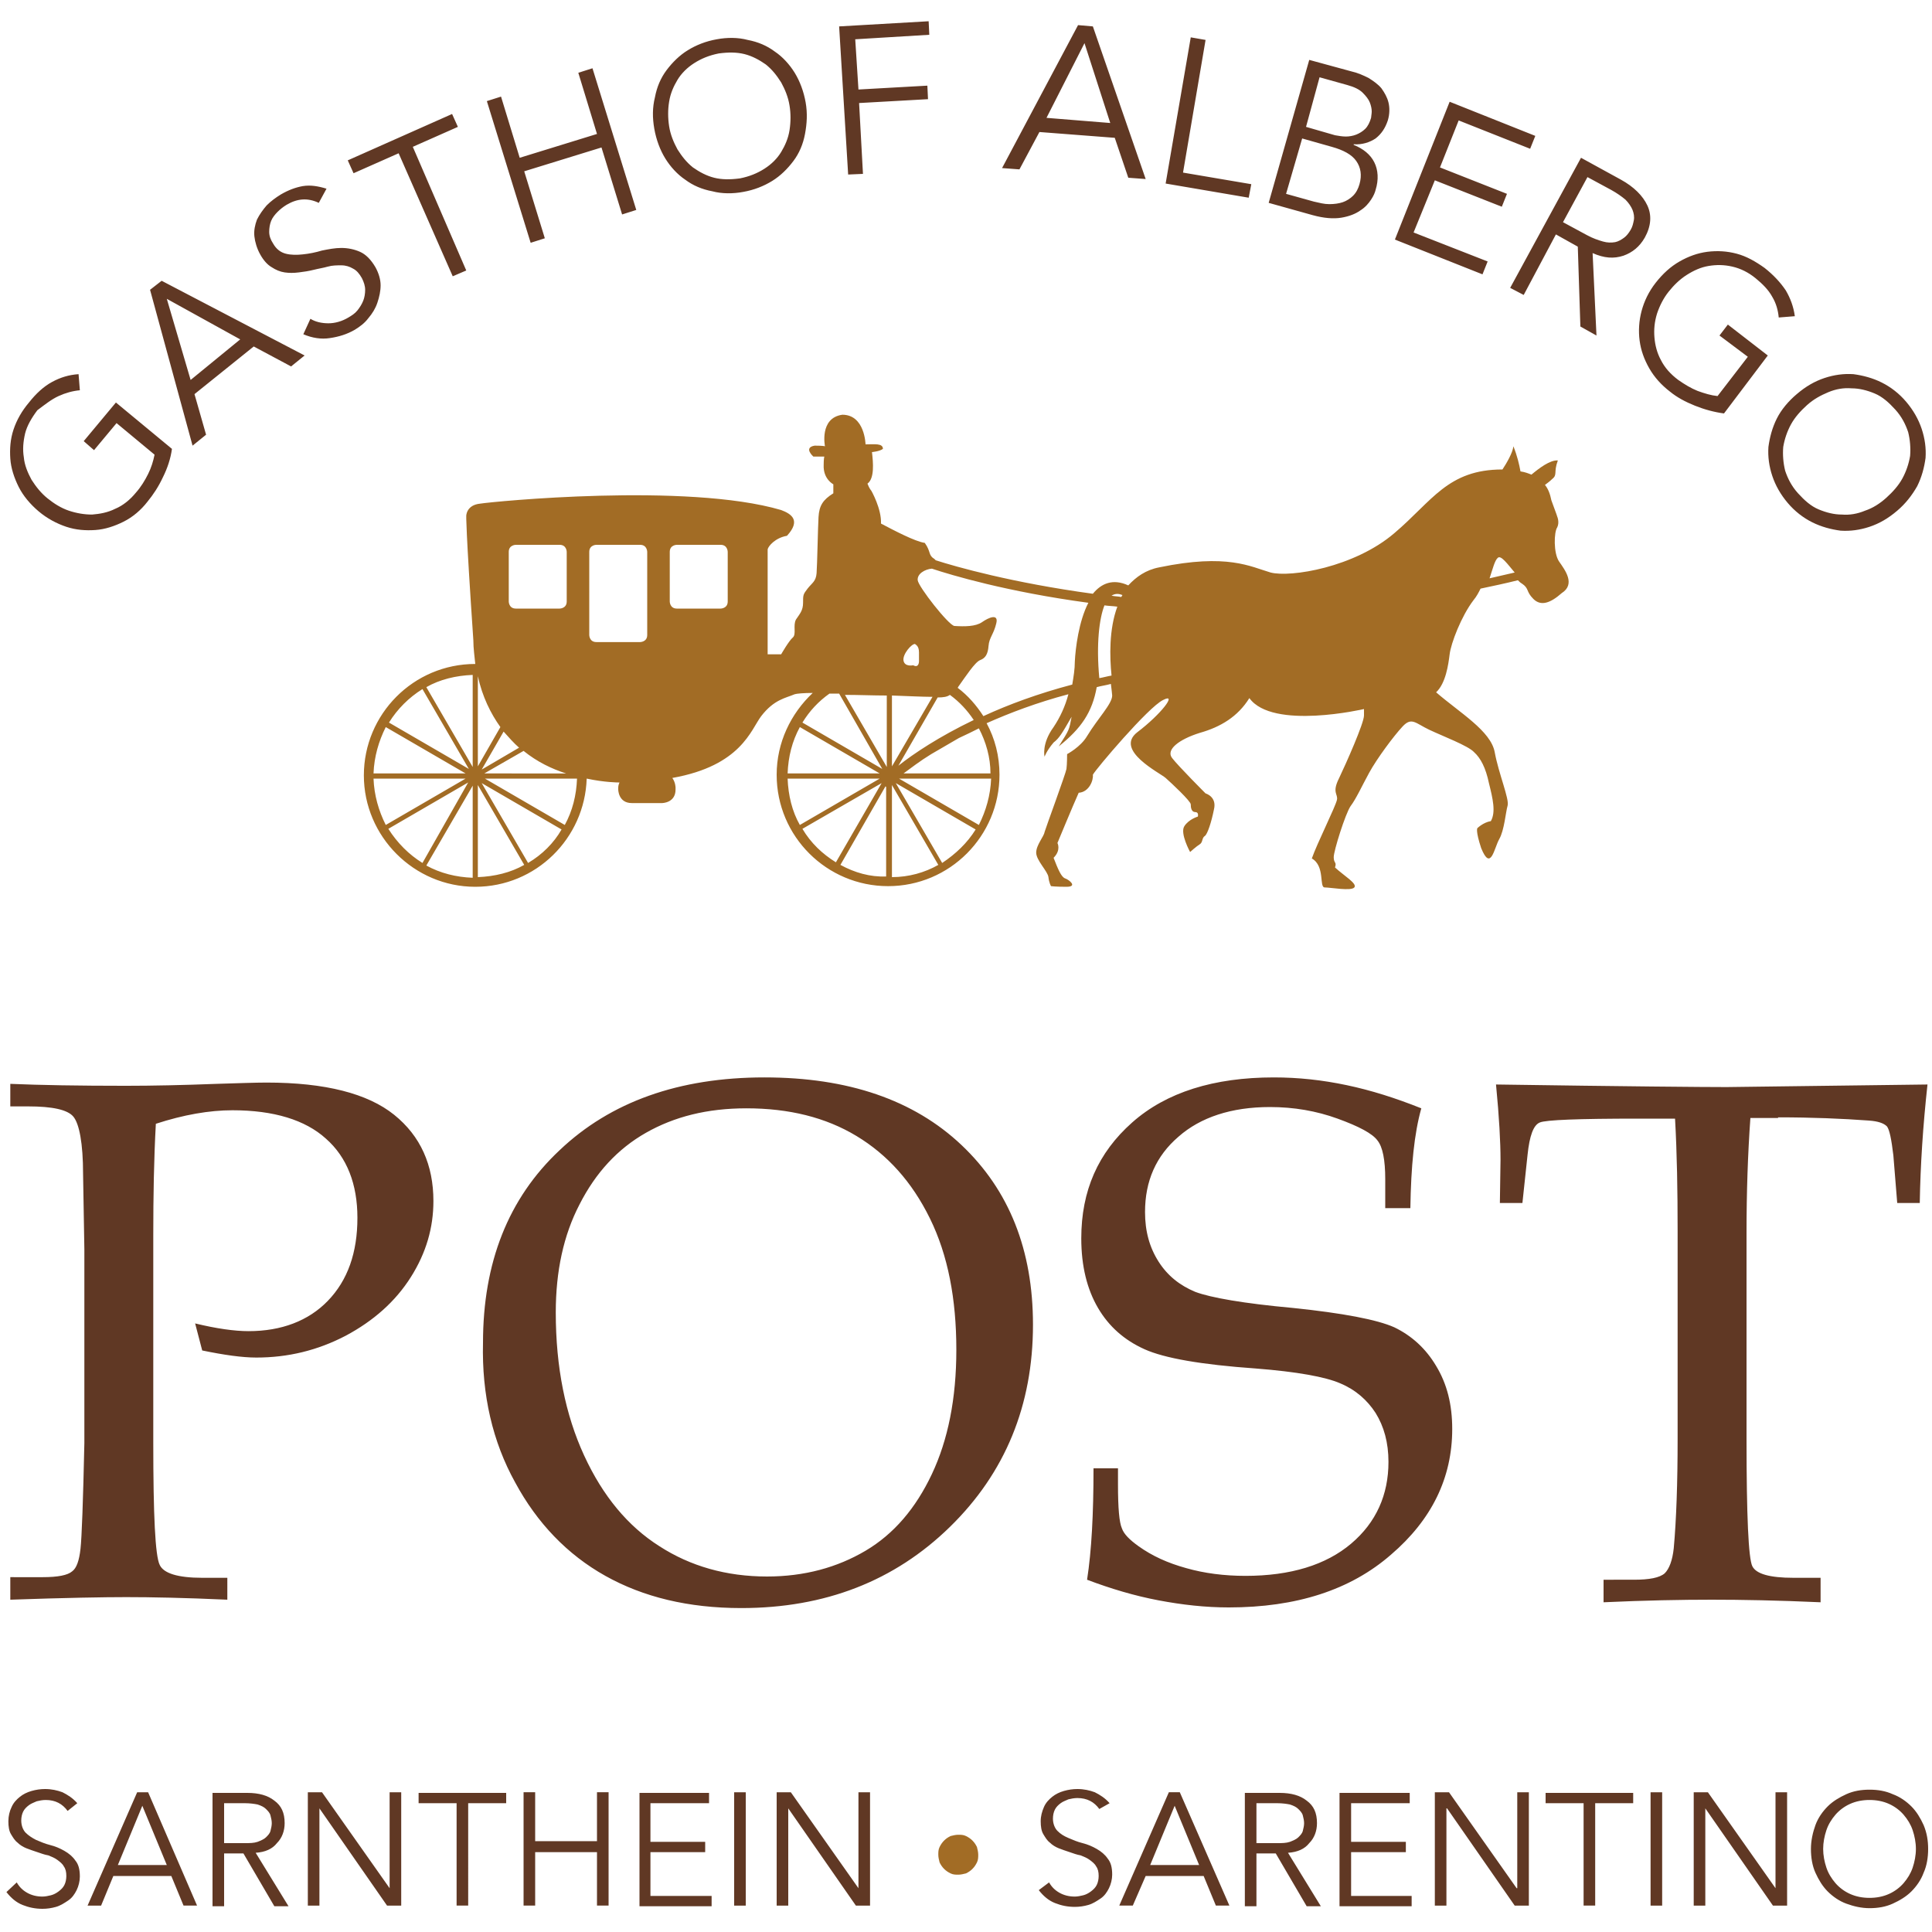 <?xml version="1.0" encoding="utf-8"?>
<!-- Generator: Adobe Illustrator 19.2.1, SVG Export Plug-In . SVG Version: 6.00 Build 0)  -->
<svg version="1.1" id="Ebene_1" xmlns="http://www.w3.org/2000/svg" xmlns:xlink="http://www.w3.org/1999/xlink" x="0px" y="0px"
	 viewBox="0 0 300 300" style="enable-background:new 0 0 300 300;" xml:space="preserve">
<style type="text/css">
	.st0{clip-path:url(#SVGID_2_);fill:#603824;}
	.st1{clip-path:url(#SVGID_2_);fill:#A26C25;}
</style>
<g>
	<defs>
		<rect id="SVGID_1_" y="2.9" width="300" height="293.7"/>
	</defs>
	<clipPath id="SVGID_2_">
		<use xlink:href="#SVGID_1_"  style="overflow:visible;"/>
	</clipPath>
	<path class="st0" d="M276.1,173.5c5.3,0,10,0.2,14.1,0.5c1.4,0.1,2.3,0.4,2.8,0.9c0.4,0.5,0.7,2,1,4.5l0.6,7.4h3.5
		c0.1-5.9,0.5-12,1.2-18.4l-31.2,0.4c-3.6,0-15.5-0.1-35.8-0.4c0.5,5.1,0.7,9,0.7,11.7l-0.1,6.7h3.5l0.8-7.5c0.3-2.9,0.9-4.6,1.9-5
		c0.9-0.4,6-0.6,15.3-0.6h5.7c0.3,5.3,0.4,11.1,0.4,17.5v32.2c0,6.9-0.2,12.6-0.6,17c-0.2,1.9-0.7,3.2-1.4,3.9c-0.8,0.7-2.4,1-4.8,1
		H249v3.5c6.5-0.3,12.1-0.4,16.8-0.4c4.6,0,10.3,0.1,16.9,0.4V245h-4.2c-3.7,0-5.8-0.6-6.4-1.8c-0.6-1.2-0.9-7.8-0.9-19.7v-32.1
		c0-6.2,0.2-12.2,0.6-17.8H276.1z M209.1,168.5c-3.8-0.8-7.5-1.2-11.3-1.2c-9.3,0-16.7,2.3-22,7c-5.3,4.7-7.9,10.6-7.9,18
		c0,4.3,0.9,7.9,2.6,10.8c1.7,2.9,4.1,5,7.2,6.4s8.8,2.4,17.3,3c6.4,0.5,10.8,1.3,13.1,2.3c2.4,1,4.2,2.6,5.5,4.6
		c1.3,2.1,2,4.6,2,7.6c0,5.1-1.9,9.4-5.8,12.7c-3.9,3.3-9.4,5-16.4,5c-3.3,0-6.4-0.4-9.2-1.2c-2.9-0.8-5.3-1.9-7.4-3.4
		c-1.4-1-2.3-1.9-2.6-2.8c-0.4-0.9-0.6-3.1-0.6-6.8V228h-3.8c0,7.1-0.3,12.8-1,17.3c3.7,1.4,7.4,2.5,11.1,3.2
		c3.7,0.7,7.3,1.1,10.9,1.1c10.5,0,18.9-2.7,25.2-8.2c6.3-5.4,9.5-11.9,9.5-19.5c0-3.8-0.8-7-2.5-9.8c-1.6-2.7-3.8-4.7-6.5-6
		c-2.7-1.2-8-2.2-15.7-3c-7.7-0.7-12.8-1.6-15.2-2.5c-2.4-1-4.3-2.5-5.7-4.7c-1.4-2.2-2.1-4.7-2.1-7.7c0-4.8,1.7-8.7,5.2-11.7
		c3.4-3,8.2-4.6,14.2-4.6c3.7,0,7.2,0.6,10.5,1.8c3.3,1.2,5.4,2.3,6.2,3.4c0.8,1,1.2,3,1.2,6v4.5h3.9c0.1-6.5,0.6-11.6,1.7-15.5
		C216.7,170.5,212.9,169.3,209.1,168.5 M90,187c2.5-4.9,5.9-8.6,10.3-11.1c4.4-2.5,9.5-3.8,15.6-3.8c6.6,0,12.3,1.4,17.1,4.3
		c4.8,2.9,8.6,7.1,11.4,12.8c2.8,5.7,4.1,12.5,4.1,20.4c0,7.6-1.3,14-3.8,19.3c-2.5,5.3-5.9,9.3-10.3,11.9s-9.5,4-15.3,4
		c-6.3,0-11.9-1.6-16.7-4.7c-4.9-3.1-8.8-7.8-11.7-14.1c-2.9-6.3-4.4-13.7-4.4-22.2C86.3,197.4,87.5,191.8,90,187 M80,230.2
		c3.4,6.3,8.1,11.2,14,14.5c5.9,3.3,12.9,5,21.1,5c13,0,23.8-4.2,32.4-12.6c8.6-8.4,12.9-18.9,12.9-31.4c0-11.6-3.7-20.9-11.1-27.9
		c-7.4-7-17.6-10.5-30.6-10.5c-13.3,0-23.9,3.8-31.8,11.3c-8,7.5-11.9,17.5-11.9,29.9C74.8,216.6,76.5,223.9,80,230.2 M36.1,172.4
		c6.4,0,11.3,1.5,14.5,4.4c3.3,2.9,4.9,7.1,4.9,12.3c0,5.4-1.5,9.7-4.6,12.9c-3,3.1-7.2,4.7-12.3,4.7c-2.2,0-5-0.4-8.3-1.2l1.1,4.2
		c3.4,0.7,6.2,1.1,8.4,1.1c4.9,0,9.5-1.1,13.9-3.4c4.3-2.3,7.7-5.3,10.1-9.1c2.4-3.8,3.5-7.7,3.5-11.8c0-5.6-2-10.1-6.1-13.4
		c-4.1-3.3-10.7-5-19.8-5c-1.8,0-4.4,0.1-7.8,0.2c-5.2,0.2-9.9,0.3-14.1,0.3c-7.2,0-13.2-0.1-17.9-0.3v3.5h2.8c3.7,0,6.1,0.5,7,1.6
		s1.5,4.1,1.5,8.9l0.2,11.7v30.1c-0.2,9.1-0.4,14.6-0.6,16.4c-0.2,1.8-0.6,3-1.3,3.5c-0.7,0.6-2.2,0.9-4.6,0.9H1.6v3.5
		c8.6-0.3,14.6-0.4,18-0.4c3.8,0,9.1,0.1,15.7,0.4V245h-3.9c-3.8,0-6-0.7-6.6-2c-0.7-1.4-1-7.7-1-19v-32.2c0-6.1,0.1-11.9,0.4-17.3
		C28.5,173.1,32.5,172.4,36.1,172.4"/>
	<path class="st0" d="M298.7,283.4c-0.5-1.1-1.1-2.1-1.9-2.9c-0.8-0.8-1.8-1.5-2.9-1.9c-1.1-0.5-2.3-0.7-3.6-0.7
		c-1.3,0-2.5,0.2-3.6,0.7s-2.1,1.1-2.9,1.9c-0.8,0.8-1.5,1.8-1.9,2.9s-0.7,2.4-0.7,3.7c0,1.3,0.2,2.6,0.7,3.7
		c0.5,1.1,1.1,2.1,1.9,2.9c0.8,0.8,1.8,1.5,2.9,1.9s2.3,0.7,3.6,0.7c1.3,0,2.5-0.2,3.6-0.7c1.1-0.5,2.1-1.1,2.9-1.9
		c0.8-0.8,1.5-1.8,1.9-2.9c0.5-1.1,0.7-2.4,0.7-3.7C299.4,285.8,299.2,284.6,298.7,283.4 M297,290c-0.3,0.9-0.8,1.7-1.4,2.4
		c-0.6,0.7-1.4,1.3-2.3,1.7c-0.9,0.4-1.9,0.6-3,0.6c-1.1,0-2.1-0.2-3-0.6c-0.9-0.4-1.7-1-2.3-1.7c-0.6-0.7-1.1-1.5-1.4-2.4
		c-0.3-0.9-0.5-1.9-0.5-2.9c0-1,0.2-2,0.5-2.9c0.3-0.9,0.8-1.7,1.4-2.4c0.6-0.7,1.4-1.3,2.3-1.7c0.9-0.4,1.9-0.6,3-0.6
		c1.1,0,2.1,0.2,3,0.6c0.9,0.4,1.7,1,2.3,1.7c0.6,0.7,1.1,1.5,1.4,2.4s0.5,1.9,0.5,2.9C297.5,288.1,297.3,289.1,297,290
		 M265.2,278.3h-2.2v17.6h1.8v-15.1h0l10.5,15.1h2.2v-17.6h-1.8v14.9h0L265.2,278.3z M258.1,278.3h-1.8v17.6h1.8V278.3z M247.7,280
		h5.9v-1.6h-13.6v1.6h5.9v15.9h1.8V280z M225,278.3h-2.2v17.6h1.8v-15.1h0.1l10.5,15.1h2.2v-17.6h-1.8v14.9h-0.1L225,278.3z
		 M209.8,287.6h8.5V286h-8.5v-6h9.1v-1.6H208v17.6h11.2v-1.6h-9.4V287.6z M195.1,287.8h3l4.8,8.2h2.2l-5.1-8.3
		c1.5-0.1,2.6-0.6,3.3-1.5c0.8-0.8,1.2-1.9,1.2-3.1c0-1.6-0.5-2.7-1.6-3.5c-1-0.8-2.4-1.2-4.2-1.2h-5.4v17.6h1.8V287.8z M195.1,280
		h3.2c0.8,0,1.5,0.1,2,0.2c0.6,0.2,1,0.4,1.3,0.7c0.3,0.3,0.6,0.6,0.7,1s0.2,0.8,0.2,1.2c0,0.4-0.1,0.8-0.2,1.2s-0.4,0.7-0.7,1
		c-0.3,0.3-0.8,0.5-1.3,0.7c-0.6,0.2-1.2,0.2-2,0.2h-3.2V280z M177.9,291.3h9l1.9,4.6h2.1l-7.7-17.6h-1.7l-7.7,17.6h2.1L177.9,291.3
		z M182.4,280.4l3.8,9.2h-7.6L182.4,280.4z M172.3,280c-0.7-0.8-1.5-1.3-2.3-1.7c-0.8-0.3-1.7-0.5-2.7-0.5c-0.7,0-1.4,0.1-2.1,0.3
		c-0.7,0.2-1.3,0.5-1.8,0.9c-0.5,0.4-1,0.9-1.3,1.6s-0.5,1.4-0.5,2.2c0,0.8,0.1,1.5,0.4,2c0.3,0.5,0.6,1,1,1.3
		c0.4,0.4,0.9,0.7,1.4,0.9c0.5,0.2,1.1,0.4,1.7,0.6c0.6,0.2,1.1,0.4,1.7,0.5c0.5,0.2,1,0.4,1.4,0.7c0.4,0.3,0.8,0.6,1,1
		c0.3,0.4,0.4,0.9,0.4,1.5c0,0.5-0.1,1-0.3,1.4c-0.2,0.4-0.5,0.7-0.9,1c-0.4,0.3-0.8,0.5-1.2,0.6c-0.4,0.1-0.9,0.2-1.3,0.2
		c-0.9,0-1.7-0.2-2.4-0.6c-0.7-0.4-1.2-0.9-1.6-1.6l-1.6,1.2c0.7,0.9,1.5,1.6,2.5,2c1,0.4,2,0.6,3.1,0.6c0.7,0,1.4-0.1,2.1-0.3
		c0.7-0.2,1.3-0.6,1.9-1c0.6-0.4,1-1,1.3-1.6c0.3-0.6,0.5-1.4,0.5-2.1c0-1.1-0.2-1.9-0.7-2.5c-0.4-0.6-1-1.1-1.7-1.5
		c-0.7-0.4-1.4-0.7-2.2-0.9c-0.8-0.2-1.5-0.5-2.2-0.8c-0.7-0.3-1.2-0.6-1.7-1.1c-0.4-0.4-0.7-1.1-0.7-1.9c0-0.5,0.1-1,0.3-1.4
		c0.2-0.4,0.5-0.7,0.9-1c0.4-0.3,0.8-0.4,1.2-0.6c0.4-0.1,0.9-0.2,1.4-0.2c1.5,0,2.6,0.6,3.4,1.7L172.3,280z"/>
	<path class="st1" d="M145.9,289.2c0.2,0.4,0.4,0.7,0.7,1c0.3,0.3,0.6,0.5,1,0.7c0.4,0.2,0.8,0.2,1.2,0.2c0.4,0,0.8-0.1,1.2-0.2
		c0.4-0.2,0.7-0.4,1-0.7c0.3-0.3,0.5-0.6,0.7-1s0.2-0.8,0.2-1.2s-0.1-0.8-0.2-1.2c-0.2-0.4-0.4-0.7-0.7-1c-0.3-0.3-0.6-0.5-1-0.7
		c-0.4-0.2-0.8-0.2-1.2-0.2c-0.4,0-0.8,0.1-1.2,0.2c-0.4,0.2-0.7,0.4-1,0.7c-0.3,0.3-0.5,0.6-0.7,1c-0.2,0.4-0.2,0.8-0.2,1.2
		S145.8,288.8,145.9,289.2"/>
	<path class="st0" d="M122.8,278.3h-2.2v17.6h1.8v-15.1h0l10.5,15.1h2.2v-17.6h-1.8v14.9h0L122.8,278.3z M115.8,278.3H114v17.6h1.8
		V278.3z M101,287.6h8.5V286H101v-6h9.1v-1.6H99.3v17.6h11.2v-1.6H101V287.6z M81.3,295.9h1.8v-8.3h9.6v8.3h1.8v-17.6h-1.8v7.6h-9.6
		v-7.6h-1.8V295.9z M72.7,280h5.9v-1.6H65v1.6h5.9v15.9h1.8V280z M50,278.3h-2.2v17.6h1.8v-15.1h0l10.5,15.1h2.2v-17.6h-1.8v14.9h0
		L50,278.3z M34.8,287.8h3l4.8,8.2h2.2l-5.1-8.3c1.5-0.1,2.6-0.6,3.3-1.5c0.8-0.8,1.2-1.9,1.2-3.1c0-1.6-0.5-2.7-1.6-3.5
		c-1-0.8-2.4-1.2-4.2-1.2H33v17.6h1.8V287.8z M34.8,280H38c0.8,0,1.5,0.1,2,0.2c0.6,0.2,1,0.4,1.3,0.7c0.3,0.3,0.6,0.6,0.7,1
		c0.1,0.4,0.2,0.8,0.2,1.2c0,0.4-0.1,0.8-0.2,1.2c-0.1,0.4-0.4,0.7-0.7,1c-0.3,0.3-0.8,0.5-1.3,0.7c-0.6,0.2-1.2,0.2-2,0.2h-3.2V280
		z M17.6,291.3h9l1.9,4.6h2.1L23,278.3h-1.7l-7.7,17.6h2.1L17.6,291.3z M22.1,280.4l3.8,9.2h-7.6L22.1,280.4z M12,280
		c-0.7-0.8-1.5-1.3-2.3-1.7c-0.8-0.3-1.7-0.5-2.7-0.5c-0.7,0-1.4,0.1-2.1,0.3c-0.7,0.2-1.3,0.5-1.8,0.9s-1,0.9-1.3,1.6
		c-0.3,0.6-0.5,1.4-0.5,2.2c0,0.8,0.1,1.5,0.4,2c0.3,0.5,0.6,1,1,1.3c0.4,0.4,0.9,0.7,1.4,0.9c0.5,0.2,1.1,0.4,1.7,0.6
		c0.6,0.2,1.1,0.4,1.7,0.5c0.5,0.2,1,0.4,1.4,0.7c0.4,0.3,0.8,0.6,1,1c0.3,0.4,0.4,0.9,0.4,1.5c0,0.5-0.1,1-0.3,1.4
		c-0.2,0.4-0.5,0.7-0.9,1c-0.4,0.3-0.8,0.5-1.2,0.6c-0.4,0.1-0.9,0.2-1.3,0.2c-0.9,0-1.7-0.2-2.4-0.6c-0.7-0.4-1.2-0.9-1.6-1.6
		L1,293.8c0.7,0.9,1.5,1.6,2.5,2c1,0.4,2,0.6,3.1,0.6c0.7,0,1.4-0.1,2.1-0.3c0.7-0.2,1.3-0.6,1.9-1c0.6-0.4,1-1,1.3-1.6
		s0.5-1.4,0.5-2.1c0-1.1-0.2-1.9-0.7-2.5c-0.4-0.6-1-1.1-1.7-1.5c-0.7-0.4-1.4-0.7-2.2-0.9c-0.8-0.2-1.5-0.5-2.2-0.8
		C5,285.4,4.4,285,4,284.6c-0.4-0.4-0.7-1.1-0.7-1.9c0-0.5,0.1-1,0.3-1.4c0.2-0.4,0.5-0.7,0.9-1c0.4-0.3,0.8-0.4,1.2-0.6
		c0.4-0.1,0.9-0.2,1.4-0.2c1.5,0,2.6,0.6,3.4,1.7L12,280z"/>
	<path class="st1" d="M235.2,88.9c-1.3,0.3-2.6,0.6-3.9,0.9c0.5-1.5,0.8-2.8,1.3-3.2C233.1,86.2,234.1,87.6,235.2,88.9 M174.3,92.4
		c-0.1,0.1-0.1,0.2-0.2,0.3c-0.5-0.1-1-0.1-1.5-0.2C173.2,92.1,173.8,92.2,174.3,92.4 M171.5,94c0.6,0.1,1.3,0.1,2,0.2
		c-1.3,3.5-1.2,7.8-0.9,10.7c-0.6,0.1-1.3,0.3-1.9,0.4C170.2,100,170.7,96,171.5,94 M169,93.6c-1.5,2.9-2,7.1-2.1,9.1
		c0,1.2-0.2,2.4-0.4,3.6c-5.3,1.4-9.9,3.1-13.8,4.9c-1.1-1.7-2.4-3.2-4-4.4c0.1-0.1,0.1-0.2,0.2-0.3c1-1.4,2.5-3.7,3.3-4
		c0.8-0.3,1.2-0.9,1.3-2.2s0.8-1.8,1.2-3.5c0.4-1.6-1.2-0.9-2.2-0.2c-1,0.7-2.7,0.7-4.3,0.6c-0.9-0.1-5.6-6.1-5.7-7.1
		c-0.1-1,1.1-1.7,2.2-1.8C147.7,89.3,156.4,91.9,169,93.6 M142.7,101.3l0,1.4c0,0,0,1.1-0.9,0.6c0,0-1.3,0.3-1.5-0.7
		c-0.2-1,1.3-2.7,1.8-2.6C142.1,100.1,142.7,100.2,142.7,101.3 M138.5,108c2.7,0.1,4.9,0.2,5.9,0.2c0.1,0,0.2,0,0.4,0l-6.3,10.8V108
		z M137.7,119.1l-6.5-11.2c2.1,0,4.4,0.1,6.5,0.1V119.1z M137,119.4l-12.4-7.2c1.1-1.8,2.5-3.3,4.2-4.5c0.5,0,1,0,1.5,0L137,119.4z
		 M124.2,112.9l12.4,7.2h-14.3C122.4,117.5,123,115.1,124.2,112.9 M124.2,128.1c-1.2-2.1-1.8-4.6-1.9-7.2h14.3L124.2,128.1z
		 M124.6,128.7l12.3-7.1l0,0l-7.1,12.3C127.7,132.6,125.9,130.9,124.6,128.7 M130.5,134.3l7-12.2l0.1,0.1c0,0,0,0,0,0v13.9
		C135.1,136.2,132.7,135.5,130.5,134.3 M138.5,121.9l7.2,12.4c-2.1,1.2-4.6,1.9-7.2,1.9V121.9z M146.3,134l-7.2-12.4l12.4,7.2
		C150.2,130.9,148.4,132.6,146.3,134 M152,128.1l-12.4-7.2h14.3C153.8,123.5,153.1,125.9,152,128.1 M139.5,118.9l6.1-10.6
		c0.9,0,1.5-0.1,1.9-0.4c1.5,1.1,2.7,2.4,3.7,3.9C145.8,114.4,141.9,117,139.5,118.9 M152,113.1c1.1,2.1,1.8,4.5,1.8,7h-13.5
		c1.1-0.8,2.5-1.9,4.3-3l4.3-2.5C150,114.1,151,113.6,152,113.1 M113,93.4c0,1.1-1.1,1.1-1.1,1.1h-6.8c-1.1,0-1.1-1.1-1.1-1.1v-7.7
		c0-1.1,1.1-1.1,1.1-1.1h6.8c1.1,0,1.1,1.1,1.1,1.1V93.4z M100.5,98.6c0,1.1-1.1,1.1-1.1,1.1h-6.8c-1.1,0-1.1-1.1-1.1-1.1V85.7
		c0-1.1,1.1-1.1,1.1-1.1h6.8c1.1,0,1.1,1.1,1.1,1.1V98.6z M89.6,120.9c-0.1,2.6-0.7,5-1.9,7.2l-12.4-7.2H89.6z M88,93.4
		c0,1.1-1.1,1.1-1.1,1.1h-6.8c-1.1,0-1.1-1.1-1.1-1.1v-7.7c0-1.1,1.1-1.1,1.1-1.1h6.8c1.1,0,1.1,1.1,1.1,1.1V93.4z M81.3,116.6
		c2.1,1.7,4.4,2.8,6.6,3.5H75.2L81.3,116.6z M78.2,113.6c0.8,0.9,1.6,1.8,2.4,2.5l-5.8,3.4L78.2,113.6z M77.7,112.9l-3.5,6.1V105
		C74.9,108.2,76.2,110.8,77.7,112.9 M74.2,121.9l7.2,12.4c-2.1,1.2-4.6,1.8-7.2,1.9V121.9z M82,134l-7.2-12.4l12.4,7.2
		C86,130.9,84.2,132.7,82,134 M73.4,136.3c-2.6-0.1-5-0.7-7.2-1.9l7.2-12.4V136.3z M73.4,119.1l-7.2-12.4c2.1-1.2,4.6-1.8,7.2-1.9
		V119.1z M65.6,107l7.2,12.4l-12.4-7.2C61.7,110.1,63.5,108.3,65.6,107 M59.9,112.9l12.4,7.2H58C58.1,117.5,58.8,115.1,59.9,112.9
		 M58,120.9h14.3l-12.4,7.2C58.8,125.9,58.1,123.5,58,120.9 M60.3,128.7l12.4-7.2L65.6,134C63.5,132.7,61.7,130.9,60.3,128.7
		 M242.1,87.2c-0.9-1.3-0.8-4.6-0.3-5.3c0.4-0.8,0-1.7,0-1.7s0-0.1-0.9-2.5c-0.2-1-0.5-1.8-1-2.4c0.4-0.3,0.8-0.6,1.1-0.9
		c0.9-0.7,0.2-1,0.9-2.9c-1.2-0.1-2.9,1.2-4.1,2.2c-0.5-0.2-1-0.4-1.7-0.5c-0.2-1.1-0.5-2.4-1.1-3.9c-0.1,1-1.1,2.7-1.7,3.6
		c-8.5,0-10.9,4.9-16.8,9.9c-6.2,5.3-16.1,6.9-19.2,6.1c-3.1-0.9-6.7-3-17.3-0.8c-2.1,0.4-3.6,1.5-4.8,2.8c-2.4-1.1-4.2-0.3-5.5,1.3
		c-12.5-1.7-21.3-4.2-24.4-5.2c-0.1-0.1-0.1-0.1-0.2-0.2c-1-0.6-0.5-1.1-1.5-2.5c-1.5-0.2-4.9-2-6.8-3c0.1-2.3-1.5-5.1-1.5-5.1
		s-0.3-0.3-0.6-1.1c1.1-0.8,0.9-3.2,0.7-4.9c0,0,1.2-0.1,1.7-0.5c0-0.9-1.3-0.7-2.7-0.7c0,0-0.1-4.6-3.6-4.6
		c-3.6,0.5-2.7,4.9-2.7,4.9s-0.2-0.1-1.6-0.1c-1.8,0.3-0.2,1.7-0.2,1.7h1.7c0,0-0.1,0.3-0.1,1.3c-0.1,2.2,1.5,3,1.5,3v1.4
		c-1.6,1-2.2,1.9-2.3,3.7c-0.1,1.7-0.2,7.4-0.3,8.7c-0.1,1.3-0.7,1.5-1.4,2.4c-0.7,0.9-0.7,1-0.7,2.2c0,1.2-0.5,1.7-1.1,2.6
		c-0.5,0.9,0.1,2.3-0.5,2.8c-0.6,0.5-1.8,2.6-1.8,2.6h-2.1V85.3c0.1-0.5,1.2-1.8,3-2.1c2.2-2.4,0.7-3.4-0.9-4
		c-14.6-4.3-44.9-1.3-46.7-1c-2.2,0.2-2.2,1.9-2.2,1.9s-0.1,1.6,1.1,19.3c0,1.3,0.2,2.6,0.3,3.7c0,0,0,0,0,0
		c-9.6,0-17.3,7.8-17.3,17.3s7.8,17.3,17.3,17.3c9.4,0,17-7.5,17.3-16.8c2.8,0.6,4.9,0.6,4.9,0.6c0.1,0,0.1,0,0.2,0
		c-0.1,0.2-0.2,0.5-0.2,0.8v0.3c0,0,0,2.1,2.1,2.1h4.7c0,0,2.1,0,2.1-2.1v-0.3c0,0,0-0.8-0.5-1.5c10.7-1.9,12.2-7.5,13.8-9.6
		c2-2.6,3.8-2.8,5.2-3.4c0.3-0.1,1.4-0.2,2.8-0.2c-3.4,3.2-5.6,7.7-5.6,12.7c0,9.6,7.8,17.3,17.3,17.3c9.6,0,17.3-7.8,17.3-17.3
		c0-2.9-0.7-5.6-2-8c3.6-1.6,7.8-3.2,12.7-4.5c-0.5,1.9-1.3,3.6-2.3,5.1c-1.9,2.6-1.4,4.6-1.4,4.6s0.3-0.9,1.4-2.2
		c0.9-0.7,1.3-1.4,2.8-4c-0.4,2.1-0.3,1.9-2,4.6c3.5-2.8,5.2-5.3,5.9-9.2c0.7-0.2,1.5-0.3,2.2-0.5c0.1,0.9,0.2,1.6,0.2,1.8
		c0,1.3-2.2,3.5-3.9,6.3c-1,1.7-3.1,2.8-3.1,2.8s0,1.6-0.1,2.3c-0.1,0.7-3.2,9.1-3.4,9.8c-0.1,0.7-1.3,2-1.3,3.2
		c0,1.2,1.8,2.9,1.9,3.8c0.1,0.9,0.4,1.4,0.4,1.4s0.7,0.1,2.4,0.1c1.8,0,0.4-1.1-0.2-1.3c-0.6-0.2-1.1-1.4-1.8-3.2
		c1.2-1.2,0.6-2.3,0.6-2.3s2.4-5.8,3.3-7.8c1.6-0.1,2.3-1.9,2.2-2.8c0.4-0.8,8.6-10.5,10.9-11.6c2.3-1.2-0.3,2.2-4,5
		c-3.6,2.8,3.5,6.3,4.4,7.1c0.9,0.8,3.9,3.6,3.9,4.1s0.1,1.2,0.7,1.2c0.6,0,0.4,0.7,0.4,0.7s-1.4,0.4-2.1,1.5c-0.7,1.1,0.9,4,0.9,4
		s1-0.9,1.5-1.2c0.5-0.3,0.3-1,0.8-1.3c0.4-0.3,1-2.1,1.4-4.1c0.5-2-1.3-2.5-1.3-2.5s-4.2-4.2-5.2-5.5c-1-1.3,1.1-2.9,4.3-3.9
		c3.2-0.9,5.9-2.5,7.7-5.4c3.6,5,17.8,1.7,17.8,1.7v1c0,1.2-2.8,7.5-3.9,9.8c-1.1,2.2-0.1,2.4-0.3,3.3c-0.2,1-3.1,6.8-3.9,9.1
		c2.1,1.2,1.1,4.5,2,4.5s4.1,0.6,4.6,0c0.5-0.6-1.6-1.8-3-3.1c0.3-0.9-0.2-0.6-0.2-1.6c0-1,1.8-6.7,2.6-7.9c0.9-1.2,1.7-3,2.9-5.2
		c1.2-2.2,3.8-5.7,5.2-7.2s2-0.5,4.1,0.5c2.1,1,6.1,2.5,7,3.5c1,0.9,1.8,2.4,2.3,4.8c0.6,2.4,1.1,4.5,0.3,5.9
		c-1.2,0.2-2.1,1.1-2.1,1.1s-0.3,0.4,0.6,3.1c1.5,3.7,2,0,2.8-1.4c0.8-1.4,1-4.2,1.3-5.2c0.3-1-1.4-5-2-8.3
		c-0.6-3.3-5.4-6.1-9.1-9.3c1.5-1.4,1.9-4.3,2.1-5.9c0.2-1.7,1.8-5.9,3.7-8.4c0.5-0.6,0.8-1.2,1.1-1.8c1.9-0.4,3.8-0.8,5.8-1.3
		c0.2,0.2,0.4,0.4,0.6,0.5c1.2,0.8,0.6,1.2,1.8,2.4c1.2,1.2,2.7,0.6,4.4-0.9C244.7,90.7,243,88.5,242.1,87.2"/>
	<path class="st0" d="M297.7,75.5c0.7-1.4,1.1-2.9,1.3-4.4c0.1-1.5-0.1-3-0.6-4.5c-0.5-1.5-1.3-2.9-2.4-4.2c-1.1-1.3-2.4-2.3-3.8-3
		c-1.4-0.7-2.9-1.1-4.4-1.3c-1.5-0.1-3,0.1-4.5,0.6c-1.5,0.5-2.9,1.3-4.3,2.5c-1.3,1.1-2.4,2.4-3.1,3.8c-0.7,1.4-1.1,2.9-1.3,4.4
		c-0.1,1.5,0.1,3,0.6,4.5c0.5,1.5,1.3,2.9,2.4,4.2c1.1,1.3,2.4,2.3,3.8,3c1.4,0.7,2.9,1.1,4.4,1.3c1.5,0.1,3-0.1,4.5-0.6
		c1.5-0.5,2.9-1.3,4.3-2.5C295.9,78.2,296.9,76.9,297.7,75.5 M289.6,79.3c-1.2,0.5-2.4,0.7-3.6,0.6c-1.2,0-2.4-0.3-3.6-0.8
		c-1.2-0.5-2.2-1.4-3.2-2.5c-1-1.1-1.6-2.3-2-3.5c-0.3-1.2-0.4-2.5-0.3-3.7c0.2-1.2,0.6-2.4,1.2-3.5c0.6-1.1,1.5-2.1,2.5-3
		c1-0.9,2.1-1.5,3.3-2c1.2-0.5,2.4-0.7,3.6-0.6c1.2,0,2.4,0.3,3.6,0.8c1.2,0.5,2.2,1.4,3.2,2.5c1,1.1,1.6,2.3,2,3.5
		c0.3,1.2,0.4,2.5,0.3,3.7c-0.2,1.2-0.6,2.4-1.2,3.5c-0.6,1.1-1.5,2.1-2.5,3C291.9,78.2,290.8,78.9,289.6,79.3 M278.7,49.1
		c-0.2-1.5-0.7-2.8-1.4-4c-0.8-1.2-1.9-2.4-3.3-3.5c-1.4-1-2.8-1.8-4.3-2.2c-1.5-0.4-3-0.5-4.6-0.3c-1.5,0.2-2.9,0.7-4.3,1.5
		c-1.4,0.8-2.6,1.9-3.7,3.3c-1.1,1.4-1.8,2.9-2.2,4.4c-0.4,1.5-0.5,3.1-0.3,4.6c0.2,1.5,0.7,2.9,1.5,4.3c0.8,1.4,1.9,2.6,3.2,3.6
		c1.1,0.9,2.4,1.6,3.9,2.2c1.5,0.6,3,1,4.5,1.2l6.8-9l-6.2-4.8l-1.3,1.7l4.4,3.3l-4.7,6.1c-1-0.1-2-0.4-3.1-0.8c-1-0.4-2-1-3-1.7
		c-1.2-0.9-2.1-1.9-2.7-3.1c-0.6-1.1-0.9-2.3-1-3.5c-0.1-1.2,0-2.4,0.4-3.7c0.4-1.2,1-2.4,1.8-3.4c0.8-1,1.7-1.9,2.8-2.6
		c1.1-0.7,2.2-1.2,3.4-1.4c1.2-0.2,2.4-0.2,3.7,0.1c1.3,0.3,2.5,0.9,3.6,1.8c1.1,0.9,2,1.8,2.6,2.9c0.6,1,0.9,2.1,1,3.2L278.7,49.1z
		 M241.6,36.4l3.4,1.9l0.4,12.4l2.5,1.4l-0.6-12.8c1.8,0.8,3.3,0.9,4.8,0.4c1.4-0.5,2.5-1.4,3.3-2.8c1-1.8,1.1-3.5,0.4-5
		c-0.7-1.5-2.1-2.9-4.1-4l-6.2-3.4l-11,20.2l2.1,1.1L241.6,36.4z M246.5,27.5l3.7,2c0.9,0.5,1.6,1,2.2,1.5c0.5,0.5,0.9,1.1,1.1,1.6
		c0.2,0.5,0.3,1.1,0.2,1.6c-0.1,0.5-0.2,1-0.5,1.5c-0.3,0.5-0.6,0.9-1,1.2c-0.4,0.3-0.9,0.6-1.4,0.7c-0.6,0.1-1.2,0.1-1.9-0.1
		c-0.7-0.2-1.6-0.5-2.5-1l-3.7-2L246.5,27.5z M222.8,28l10.4,4.1l0.8-2L223.6,26l2.9-7.3l11.1,4.4l0.8-2l-13.3-5.3l-8.5,21.4
		l13.6,5.4l0.8-2l-11.5-4.5L222.8,28z M197,31.5l6.8,1.9c1.8,0.5,3.3,0.6,4.5,0.4c1.2-0.2,2.2-0.6,2.9-1.1c0.8-0.5,1.3-1.1,1.7-1.7
		c0.4-0.6,0.6-1.1,0.7-1.5c0.5-1.6,0.4-3.1-0.2-4.3c-0.6-1.2-1.7-2.1-3.2-2.7l0-0.1c1.3,0.1,2.5-0.3,3.4-0.9
		c0.9-0.7,1.5-1.6,1.9-2.8c0.3-1,0.3-2,0.1-2.8c-0.2-0.8-0.6-1.5-1.1-2.2c-0.5-0.6-1.2-1.1-2-1.6c-0.8-0.4-1.7-0.8-2.6-1l-6.6-1.8
		L197,31.5z M204.9,12l4.3,1.2c1.1,0.3,1.9,0.7,2.4,1.2c0.5,0.5,0.9,1,1.1,1.5s0.3,1,0.3,1.4c0,0.4-0.1,0.8-0.1,1
		c-0.2,0.7-0.5,1.3-0.9,1.7c-0.4,0.4-0.9,0.7-1.4,0.9c-0.5,0.2-1.1,0.3-1.6,0.3c-0.6,0-1.1-0.1-1.7-0.2l-4.5-1.3L204.9,12z
		 M202.2,21.5l4.6,1.3c1.8,0.5,3.1,1.2,3.8,2.2c0.7,1,0.9,2.2,0.5,3.6c-0.2,0.7-0.5,1.3-1,1.8c-0.4,0.4-1,0.8-1.6,1
		c-0.6,0.2-1.3,0.3-2.1,0.3c-0.8,0-1.5-0.2-2.4-0.4l-4.3-1.2L202.2,21.5z M187.2,6.2l-2.3-0.4L181,28.5l12.9,2.2l0.4-2.1l-10.6-1.8
		L187.2,6.2z M161.4,20.5l11.7,0.9l2.1,6.2l2.7,0.2l-8.2-23.7l-2.3-0.2l-11.8,22.2l2.7,0.2L161.4,20.5z M168.4,6.7l4,12.4l-9.9-0.8
		L168.4,6.7z M133.4,16l10.7-0.6l-0.1-2.1l-10.7,0.6l-0.5-7.8l11.5-0.7l-0.1-2.1l-13.9,0.8l1.4,23l2.3-0.1L133.4,16z M123.4,11.3
		c-0.8-1.3-1.9-2.5-3.1-3.3c-1.2-0.9-2.6-1.5-4.2-1.8c-1.5-0.4-3.2-0.4-4.8-0.1c-1.7,0.3-3.2,0.9-4.5,1.7c-1.3,0.8-2.4,1.9-3.3,3.1
		c-0.9,1.2-1.5,2.6-1.8,4.2c-0.4,1.6-0.4,3.2-0.1,4.9c0.3,1.7,0.9,3.3,1.7,4.6c0.8,1.3,1.9,2.5,3.1,3.3c1.2,0.9,2.6,1.5,4.2,1.8
		c1.5,0.4,3.2,0.4,4.8,0.1c1.7-0.3,3.2-0.9,4.5-1.7c1.3-0.8,2.4-1.9,3.3-3.1c0.9-1.2,1.5-2.6,1.8-4.2c0.3-1.6,0.4-3.2,0.1-4.9
		C124.8,14.2,124.2,12.6,123.4,11.3 M122.6,20.2c-0.2,1.3-0.7,2.4-1.3,3.4c-0.6,1-1.5,1.9-2.6,2.6c-1.1,0.7-2.3,1.2-3.8,1.5
		c-1.5,0.2-2.8,0.2-4-0.1c-1.2-0.3-2.3-0.9-3.3-1.6c-1-0.8-1.7-1.7-2.4-2.8c-0.6-1.1-1.1-2.3-1.3-3.6c-0.2-1.3-0.2-2.6,0-3.8
		c0.2-1.3,0.7-2.4,1.3-3.4c0.6-1,1.5-1.9,2.6-2.6c1.1-0.7,2.3-1.2,3.8-1.5c1.5-0.2,2.8-0.2,4,0.1c1.2,0.3,2.3,0.9,3.3,1.6
		c1,0.8,1.7,1.7,2.4,2.8c0.6,1.1,1.1,2.3,1.3,3.6C122.8,17.6,122.8,18.9,122.6,20.2 M82.4,37.7l2.2-0.7l-3.2-10.4l12-3.7l3.2,10.4
		l2.2-0.7l-6.8-22l-2.2,0.7l2.9,9.5l-12,3.7l-2.9-9.5l-2.2,0.7L82.4,37.7z M64.1,22.8l7-3.1l-0.9-2l-16.2,7.2l0.9,2l7-3.1l8.4,19.1
		l2.1-0.9L64.1,22.8z M50.7,29.3c-1.3-0.4-2.5-0.6-3.7-0.4c-1.1,0.2-2.2,0.6-3.4,1.3c-0.8,0.5-1.5,1-2.2,1.7
		c-0.6,0.7-1.1,1.4-1.5,2.2c-0.3,0.8-0.5,1.7-0.4,2.6c0.1,0.9,0.4,1.9,0.9,2.8c0.5,0.9,1.1,1.6,1.8,2c0.6,0.4,1.3,0.7,2,0.8
		c0.7,0.1,1.4,0.1,2.2,0c0.8-0.1,1.5-0.2,2.3-0.4c0.8-0.2,1.5-0.3,2.2-0.5c0.7-0.2,1.4-0.2,2.1-0.2c0.7,0,1.3,0.2,1.8,0.5
		c0.6,0.3,1,0.8,1.4,1.5c0.3,0.6,0.5,1.2,0.5,1.8c0,0.6-0.1,1.2-0.3,1.7c-0.2,0.5-0.5,1-0.9,1.5c-0.4,0.5-0.9,0.8-1.4,1.1
		c-1,0.6-2.1,0.9-3.1,0.9c-1,0-2-0.2-2.8-0.7l-1.1,2.4c1.4,0.6,2.8,0.8,4.1,0.6c1.4-0.2,2.7-0.6,3.9-1.3c0.8-0.5,1.5-1,2.1-1.8
		c0.6-0.7,1.1-1.5,1.4-2.4c0.3-0.9,0.5-1.8,0.5-2.7c0-0.9-0.3-1.9-0.8-2.8c-0.7-1.2-1.5-2-2.4-2.4c-0.9-0.4-1.9-0.6-2.9-0.6
		c-1,0-2,0.2-3,0.4c-1,0.3-2,0.5-3,0.6c-0.9,0.1-1.8,0.1-2.6-0.1c-0.8-0.2-1.5-0.7-2-1.6c-0.4-0.6-0.6-1.2-0.6-1.8
		c0-0.6,0.1-1.2,0.3-1.7c0.2-0.5,0.6-1,1-1.4c0.4-0.4,0.9-0.8,1.4-1.1c1.7-1,3.3-1.1,5-0.3L50.7,29.3z M30.2,61.2l9.2-7.4l5.8,3.1
		l2.1-1.7L25.1,43.6L23.3,45l6.6,24.2l2.1-1.7L30.2,61.2z M25.9,46.4l11.4,6.3L29.6,59L25.9,46.4z M12.2,58.1
		c-1.5,0.1-2.8,0.5-4.1,1.2s-2.5,1.8-3.6,3.2c-1.1,1.3-1.9,2.7-2.4,4.2c-0.5,1.5-0.6,3-0.5,4.5c0.1,1.5,0.6,3,1.3,4.4
		c0.7,1.4,1.8,2.7,3.1,3.8c1.3,1.1,2.8,1.9,4.3,2.4c1.5,0.5,3,0.6,4.5,0.5c1.5-0.1,3-0.6,4.4-1.3c1.4-0.7,2.7-1.8,3.7-3.1
		c0.9-1.1,1.7-2.3,2.4-3.8c0.7-1.4,1.2-2.9,1.4-4.4l-8.7-7.2l-5,6l1.6,1.4l3.5-4.2l5.9,4.9c-0.2,1-0.5,2-1,3c-0.5,1-1.1,2-1.9,2.9
		c-0.9,1.1-2,2-3.2,2.5c-1.2,0.6-2.4,0.8-3.6,0.9c-1.2,0-2.4-0.2-3.6-0.6c-1.2-0.4-2.3-1.1-3.3-1.9c-1-0.8-1.8-1.8-2.5-2.9
		c-0.6-1.1-1.1-2.3-1.2-3.5c-0.2-1.2-0.1-2.4,0.2-3.7c0.3-1.2,1-2.4,1.9-3.6C7,62.8,8,62,9.1,61.5c1.1-0.5,2.2-0.8,3.3-0.9
		L12.2,58.1z"/>
</g>
</svg>

